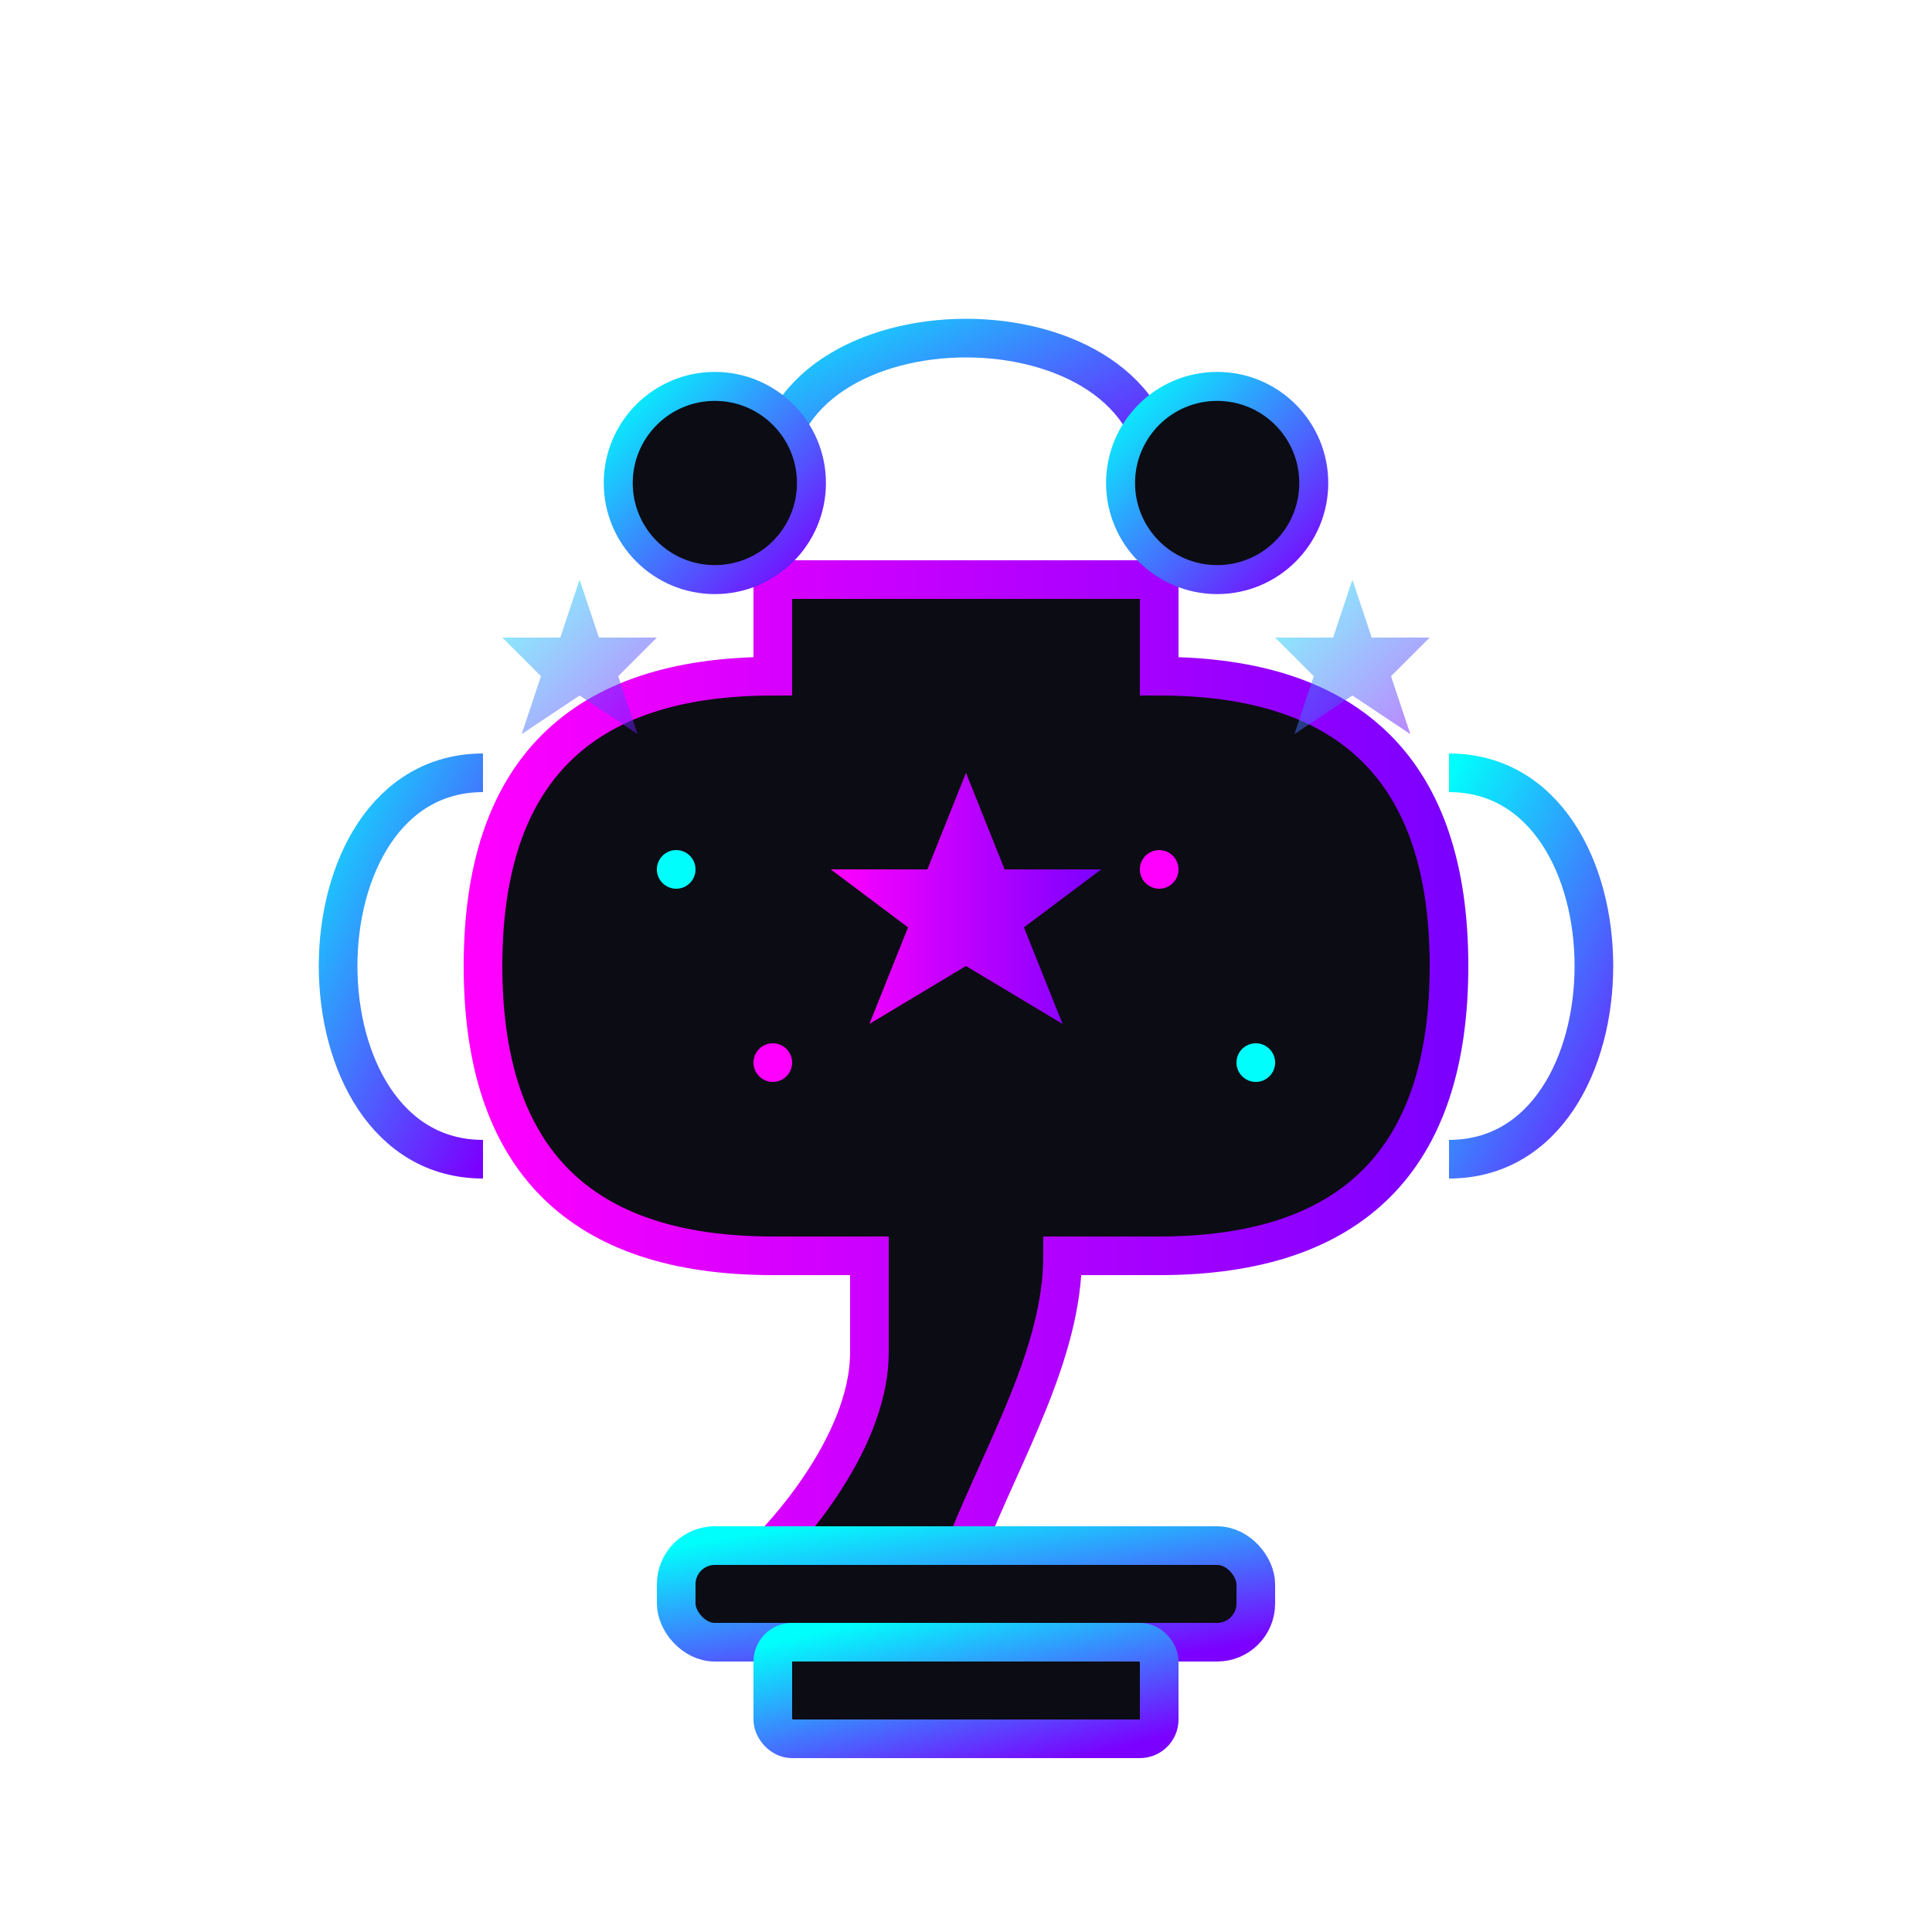 <svg width="100" height="100" viewBox="0 0 100 100" xmlns="http://www.w3.org/2000/svg">
  <!-- Gradients and filters -->
  <defs>
    <linearGradient id="esportsGradient" x1="0%" y1="0%" x2="100%" y2="100%">
      <stop offset="0%" stop-color="#00fffc" />
      <stop offset="100%" stop-color="#7b00ff" />
    </linearGradient>
    <linearGradient id="trophyGradient" x1="0%" y1="0%" x2="100%" y2="0%">
      <stop offset="0%" stop-color="#ff00ff" />
      <stop offset="100%" stop-color="#7b00ff" />
    </linearGradient>
    <filter id="esportsGlow" x="-20%" y="-20%" width="140%" height="140%">
      <feGaussianBlur stdDeviation="2" result="blur" />
      <feComposite in="SourceGraphic" in2="blur" operator="over" />
    </filter>
  </defs>

  <!-- Trophy cup -->
  <path d="M40,30 L60,30 L60,35 C70,35 75,40 75,50 C75,60 70,65 60,65 L55,65 C55,70 52,75 50,80 L50,80 L40,80 C40,80 45,75 45,70 L45,65 L40,65 C30,65 25,60 25,50 C25,40 30,35 40,35 Z" 
    fill="#0c0c14" stroke="url(#trophyGradient)" stroke-width="2" filter="url(#esportsGlow)" />
  
  <!-- Trophy base -->
  <rect x="35" y="80" width="30" height="5" rx="2" fill="#0c0c14" stroke="url(#esportsGradient)" stroke-width="2" filter="url(#esportsGlow)" />
  <rect x="40" y="85" width="20" height="5" rx="1" fill="#0c0c14" stroke="url(#esportsGradient)" stroke-width="2" filter="url(#esportsGlow)" />
  
  <!-- Trophy handles -->
  <path d="M25,40 C15,40 15,60 25,60" fill="none" stroke="url(#esportsGradient)" stroke-width="2" filter="url(#esportsGlow)" />
  <path d="M75,40 C85,40 85,60 75,60" fill="none" stroke="url(#esportsGradient)" stroke-width="2" filter="url(#esportsGlow)" />
  
  <!-- Gaming headset on top -->
  <path d="M40,25 C40,15 60,15 60,25" fill="none" stroke="url(#esportsGradient)" stroke-width="2" filter="url(#esportsGlow)" />
  <circle cx="37" cy="25" r="5" fill="#0c0c14" stroke="url(#esportsGradient)" stroke-width="1.5" filter="url(#esportsGlow)" />
  <circle cx="63" cy="25" r="5" fill="#0c0c14" stroke="url(#esportsGradient)" stroke-width="1.5" filter="url(#esportsGlow)" />
  
  <!-- Decorative glow particles -->
  <circle cx="35" cy="45" r="1" fill="#00fffc" filter="url(#esportsGlow)" />
  <circle cx="40" cy="55" r="1" fill="#ff00ff" filter="url(#esportsGlow)" />
  <circle cx="60" cy="45" r="1" fill="#ff00ff" filter="url(#esportsGlow)" />
  <circle cx="65" cy="55" r="1" fill="#00fffc" filter="url(#esportsGlow)" />
  
  <!-- Stars -->
  <path d="M50,40 L52,45 L57,45 L53,48 L55,53 L50,50 L45,53 L47,48 L43,45 L48,45 Z" fill="url(#trophyGradient)" filter="url(#esportsGlow)" />
  <path d="M30,30 L31,33 L34,33 L32,35 L33,38 L30,36 L27,38 L28,35 L26,33 L29,33 Z" fill="url(#esportsGradient)" filter="url(#esportsGlow)" opacity="0.7" />
  <path d="M70,30 L71,33 L74,33 L72,35 L73,38 L70,36 L67,38 L68,35 L66,33 L69,33 Z" fill="url(#esportsGradient)" filter="url(#esportsGlow)" opacity="0.7" />
</svg>

